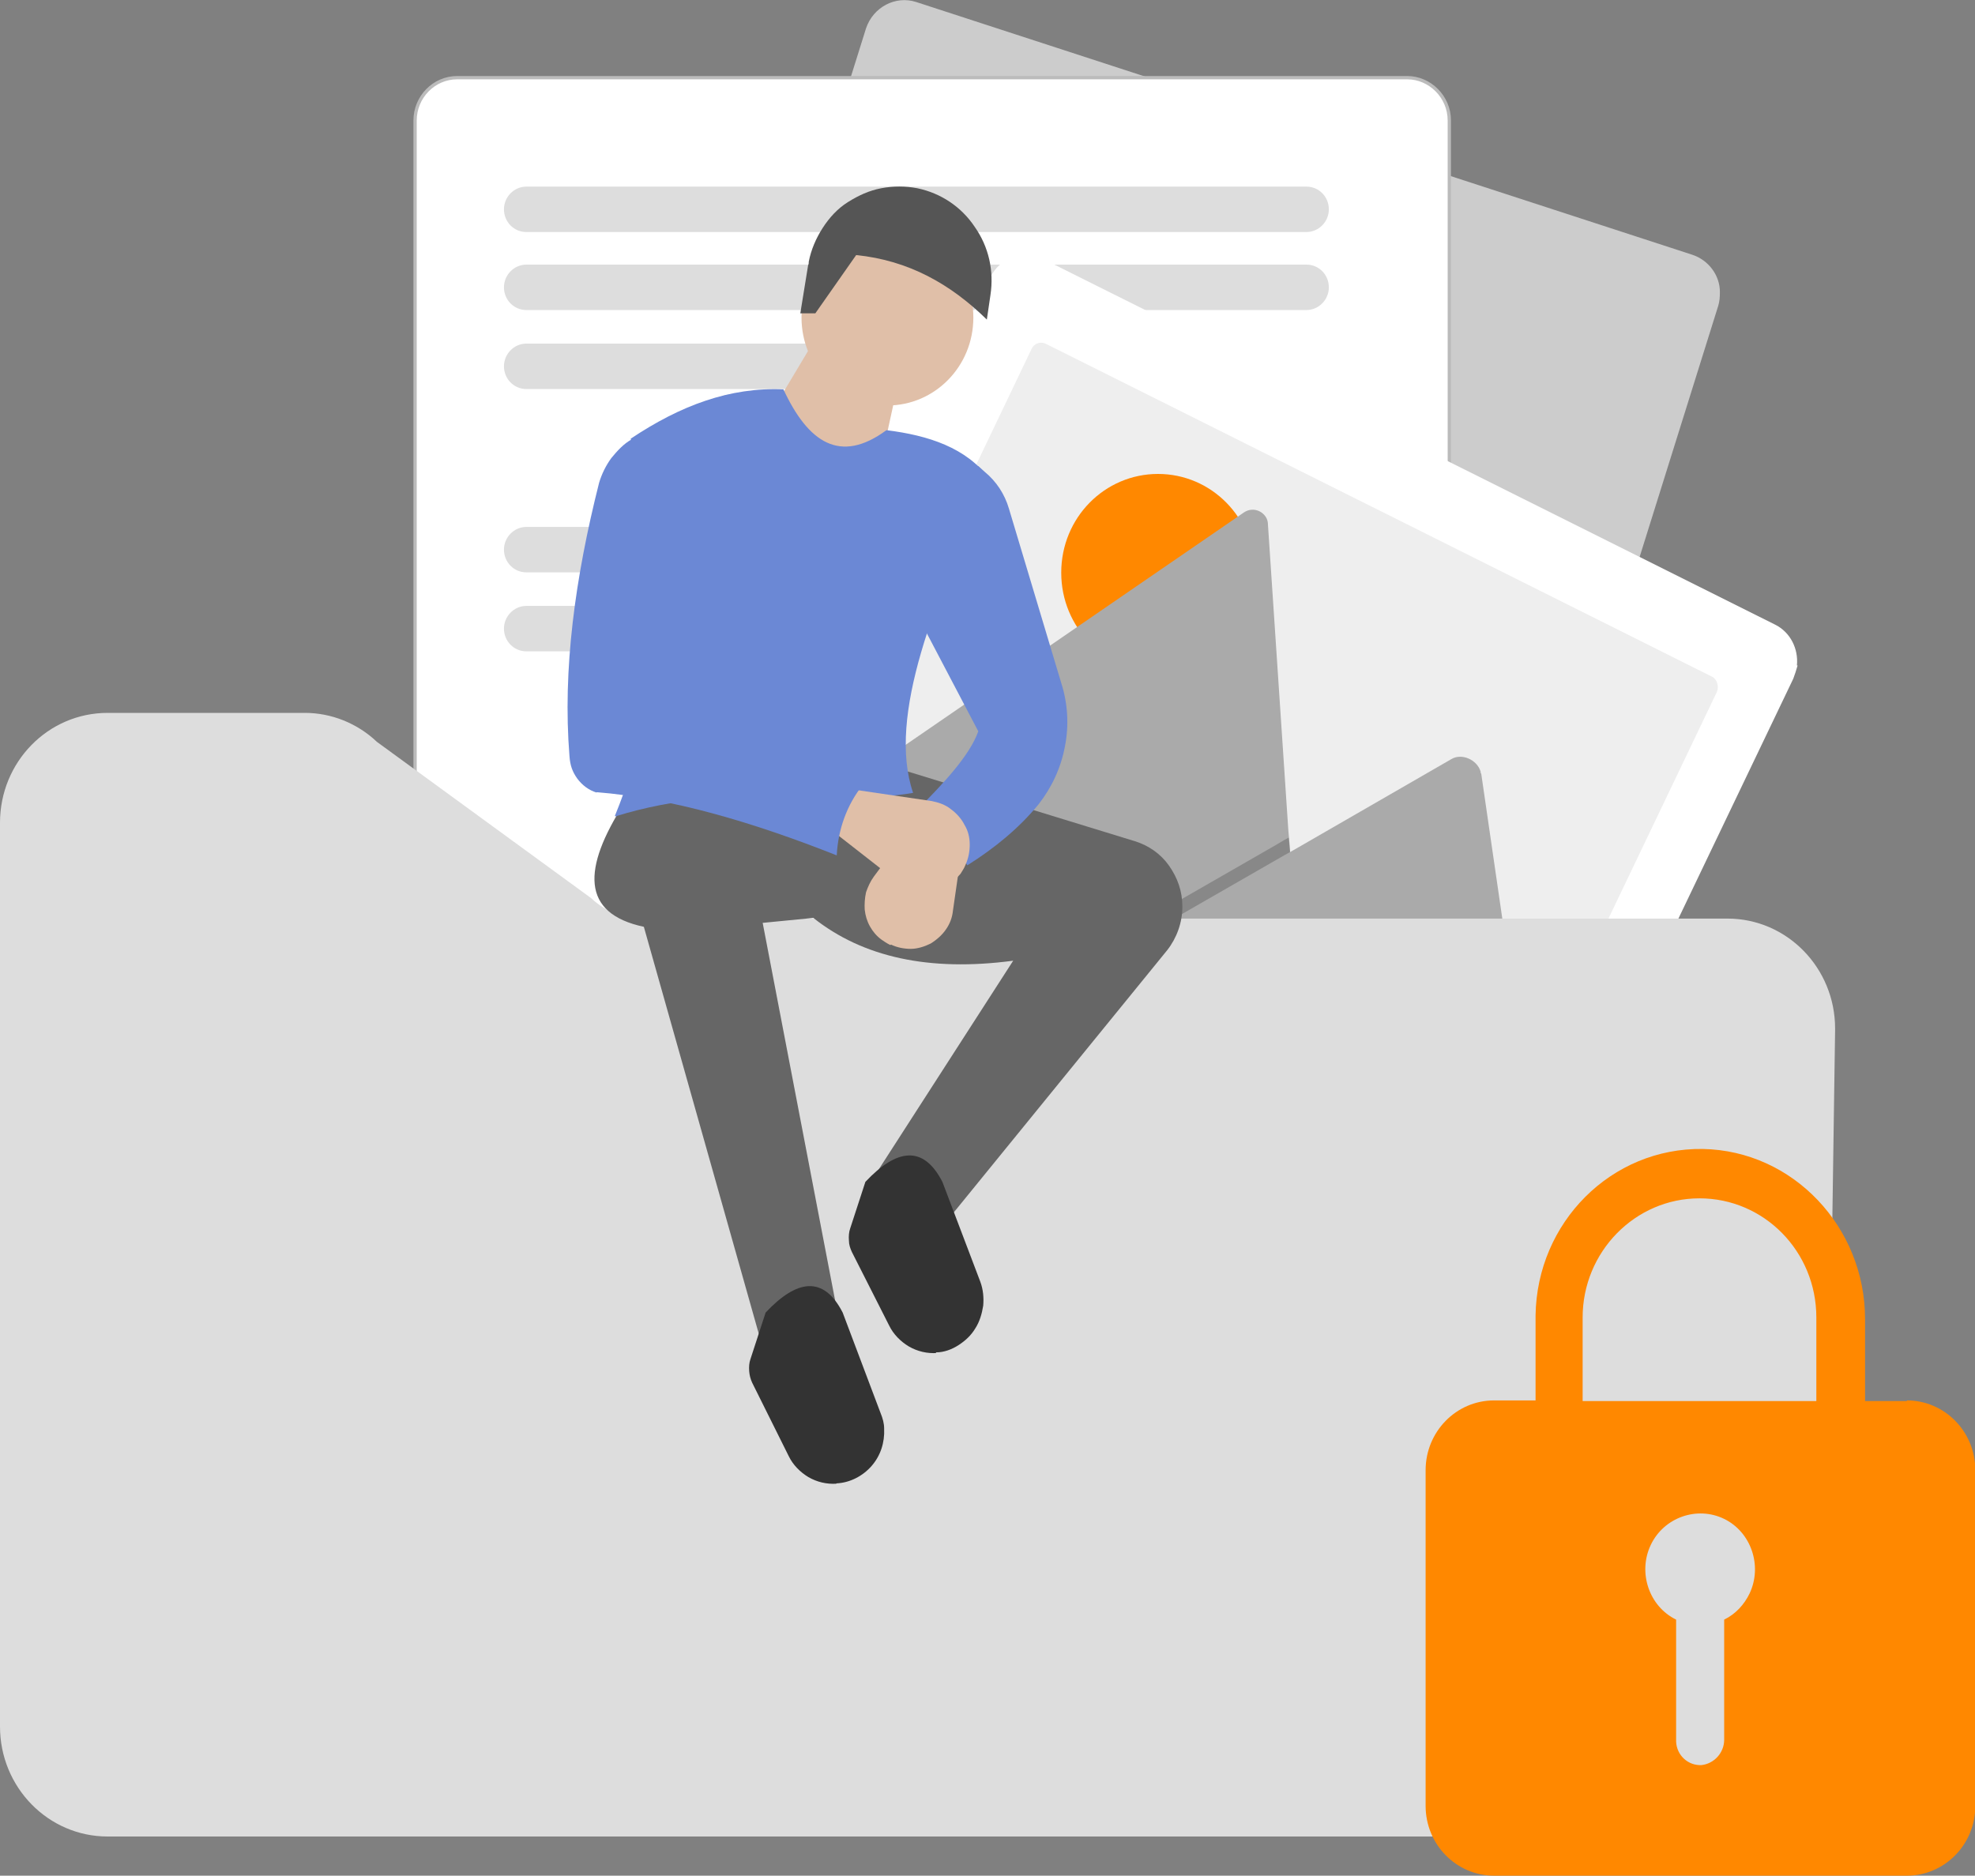 <?xml version="1.0" encoding="UTF-8"?>
<svg id="Ebene_1" data-name="Ebene 1" xmlns="http://www.w3.org/2000/svg" version="1.1" viewBox="0 0 600 569.9">
  <rect x="0" y="0" width="600" height="569.9" fill="#808080" stroke="none"/>
  <defs>
    <style>
      .cls-1 {
        fill: #f80;
      }

      .cls-1, .cls-2, .cls-3, .cls-4, .cls-5, .cls-6, .cls-7, .cls-8, .cls-9, .cls-10, .cls-11, .cls-12, .cls-13, .cls-14 {
        stroke-width: 0px;
      }

      .cls-2 {
        fill: #ccc;
      }

      .cls-3 {
        fill: #eee;
      }

      .cls-4 {
        fill: #2f2e41;
      }

      .cls-5 {
        fill: #6b88d5;
      }

      .cls-6 {
        fill: #666;
      }

      .cls-7 {
        fill: #e6e6e6;
      }

      .cls-8 {
        fill: #ddd;
      }

      .cls-9 {
        fill: #aaa;
      }

      .cls-10 {
        fill: #e0bfa8;
      }

      .cls-11 {
        fill: #000;
        isolation: isolate;
        opacity: .2;
      }

      .cls-12 {
        fill: #555;
      }

      .cls-13 {
        fill: #333;
      }

      .cls-14, .cls-15 {
        fill: #fff;
      }

      .cls-15 {
        stroke: #bbb;
      }
    </style>
  </defs>
  <path class="cls-2" d="M522.5,88.7c0-5.1-3.5-9.7-8.4-11.3L278.3.6c-6.2-2-13,1.5-15.2,8l-57.9,185c-2,6.4,1.5,13.3,7.9,15.4l235.8,76.9c6.2,2,13-1.5,15.2-8l57.9-185c.4-1.3.5-2.7.5-4.2Z"/>
  <path class="cls-15" d="M427.5,450H138.9c-6.9,0-12.8-5.8-12.8-13V36.6c0-7.1,5.7-13,12.8-13h288.6c6.9,0,12.8,5.8,12.8,13v400.4c0,7.3-5.7,13.2-12.8,13.2v-.2Z"/>
  <path class="cls-8" d="M159.9,56.7h237c3.8,0,6.8,3.1,6.8,6.9h0c0,3.8-3.1,6.9-6.8,6.9h-237c-3.8,0-6.8-3.1-6.8-6.9h0c0-3.8,3.1-6.9,6.8-6.9Z"/>
  <path class="cls-8" d="M159.9,80.4h237c3.8,0,6.8,3.1,6.8,6.9h0c0,3.8-3.1,6.9-6.8,6.9h-237c-3.8,0-6.8-3.1-6.8-6.9h0c0-3.8,3.1-6.9,6.8-6.9Z"/>
  <path class="cls-8" d="M159.9,104.4h143.8c3.8,0,6.8,3.1,6.8,6.9h0c0,3.8-3.1,6.9-6.8,6.9h-143.8c-3.8,0-6.8-3.1-6.8-6.9h0c0-3.8,3.1-6.9,6.8-6.9Z"/>
  <path class="cls-8" d="M159.9,160.1h237c3.8,0,6.8,3.1,6.8,6.9h0c0,3.8-3.1,6.9-6.8,6.9h-237c-3.8,0-6.8-3.1-6.8-6.9h0c0-3.8,3.1-6.9,6.8-6.9Z"/>
  <path class="cls-8" d="M159.9,184.1h237c3.8,0,6.8,3.1,6.8,6.9h0c0,3.8-3.1,6.9-6.8,6.9h-237c-3.8,0-6.8-3.1-6.8-6.9h0c0-3.8,3.1-6.9,6.8-6.9Z"/>
  <path class="cls-7" d="M225,157.9c10.4,0,18.8-8.6,18.8-19.2s-8.4-19.2-18.8-19.2-18.8,8.6-18.8,19.2,8.4,19.2,18.8,19.2Z"/>
  <path class="cls-7" d="M196.3,191.2c2.7,1.5,5.5,2.9,8.4,4h.5c5.8,2.4,11.9,3.3,18.1,3.3s2.4,0,3.7,0c2.7-.2,5.3-.5,8-1.1,1.5-.4,2.9-.7,4.2-1.1.4,0,.7-.2.9-.4,5.7-2,11.1-4.8,15.9-8.4-.4-.7-.7-1.5-1.3-2.2-5.1-7.9-13.5-12.6-22.8-12.6h-9.9c-10.8,0-20.5,6.4-24.9,16.3-.4.5-.5,1.3-.9,2.2Z"/>
  <path class="cls-4" d="M231.6,196.7c-.5,0-1.3.4-1.8.5,2.7-.2,5.3-.5,7.9-1.1l-6.2.5h.2Z"/>
  <path class="cls-14" d="M545.9,202.2c.5-5.1-2-10.1-6.6-12.4l-222.4-111.1c-6-2.9-13.2-.5-16.1,5.7l-83.5,174.4c-2.9,6-.4,13.3,5.5,16.4l222.4,111.1c6,2.9,13.2.4,16.1-5.7l83.5-174.4c.5-1.3.9-2.6,1.3-4h-.2Z"/>
  <path class="cls-3" d="M521.6,210.2l-58.3,121.9c-.7,1.6-2.7,2.4-4.4,1.5l-202.3-101.1-.4-.2c-1.5-.9-1.8-2.9-1.1-4.4l58.3-121.9c.7-1.6,2.7-2.4,4.4-1.5l202.3,101.1c1.5.7,2.2,2.9,1.5,4.6h0Z"/>
  <path class="cls-1" d="M351.8,204c16.3,0,29.4-13.3,29.4-30s-13.2-30-29.4-30-29.4,13.3-29.4,30,13.2,30,29.4,30Z"/>
  <path class="cls-9" d="M394.8,298.1l-129.2-64.5c-.2,0-.4-.2-.5-.4l112.8-77.5c2.2-1.5,5.1-.9,6.6,1.3.5.7.7,1.6.7,2.4l6.2,93,.4,4.4,2.9,41.3h.2Z"/>
  <path class="cls-11" d="M394.6,300.1l-44-22.1,36.9-21.2,2.7-1.6,1.3-.7.4,4.4,2.7,41.3h0Z"/>
  <path class="cls-9" d="M464.9,336.8l-111.7-55.7,36.9-21.2,2.7-1.5,48.2-27.8c3.1-1.8,7.7.2,8.8,3.8,0,.2,0,.5.2.7l14.8,101.8v-.2Z"/>
  <path class="cls-8" d="M522,558H32.7c-18.1,0-32.7-15-32.7-33.4V250c0-18.5,14.6-33.4,32.7-33.4h59.9c8,0,15.9,3.1,21.9,8.8l65.1,47.5c4.2,4,9.9,6.2,15.5,6.2h329.7c18.1,0,32.7,15,32.7,33.4v.5l-3.1,212.2c-.4,18.1-14.8,32.7-32.7,32.9l.2-.2Z"/>
  <path class="cls-1" d="M579.2,425.7h-12.6v-24.9c0-28-21.9-51.2-49.3-51.7-27.8-.4-50.4,22.3-50.8,50.6v25.8h-12.6c-11.5,0-20.8,9.5-20.8,21.2v102c0,11.7,9.3,21.2,20.8,21.2h125.4c11.5,0,20.8-9.5,20.8-21.2v-102c0-11.7-9.3-21.2-20.8-21.2v.2ZM523.8,492v36.6c0,4-3.1,7.3-6.9,7.7-4,.2-7.5-2.9-7.7-7.1v-37.1c-8.2-4-11.7-14.3-7.7-22.7,4-8.4,14.1-11.9,22.3-7.9,8.2,4,11.7,14.3,7.7,22.7-1.6,3.3-4.2,6.2-7.7,7.9h0ZM551.9,425.7h-71.1v-25.4c0-19.9,15.9-36.2,35.5-36.2s35.5,16.1,35.5,36.2v25.4h.2Z"/>
  <path class="cls-6" d="M230.8,405.9l23.4-8.2-22.5-117.3,15.4-1.5c15,11.9,35.1,16.4,60.7,13l-41.1,63.8,21,15.2,66.9-82.2c2.9-3.7,4.6-8.4,4.6-13.2s-1.5-8.8-4-12.4-6.2-6.2-10.4-7.5l-72-22.1-83.2,10.6c-12.6,19.7-13.2,33.4,6,37.5l35.1,124.3.2.2Z"/>
  <path class="cls-13" d="M254.2,450.7c4-.2,7.9-2.2,10.6-5.3s4-7.1,3.8-11.3c0-1.6-.4-3.1-1.1-4.8l-11.5-30.5c-5.8-11.3-13.9-10.1-23.4,0l-4.6,14.1c-.4,1.1-.5,2.4-.4,3.7s.4,2.4.9,3.5l11.1,22.3c1.3,2.7,3.5,4.9,6,6.4,2.6,1.5,5.5,2.2,8.6,2h-.2ZM284.4,410.9c2.4,0,4.8-.9,6.8-2.2,2-1.3,3.8-2.9,5.1-5.1,1.3-2,2-4.4,2.4-6.9.2-2.4,0-4.9-.9-7.3l-11.5-30.3c-5.8-11.3-13.9-10.1-23.4,0l-4.6,14.1c-.4,1.1-.5,2.4-.4,3.7,0,1.3.4,2.4.9,3.5l11.3,22.3c1.3,2.7,3.5,4.9,6,6.4,2.6,1.5,5.5,2.2,8.6,2h-.4Z"/>
  <path class="cls-10" d="M269.6,123.2c-14.4,0-26.1-11.9-26.1-26.7s11.7-26.7,26.1-26.7,26.1,11.9,26.1,26.7-11.7,26.7-26.1,26.7Z"/>
  <path class="cls-10" d="M229,134.2l35.8,19,7.5-34.4-24.7-15.7-18.6,31.1h0Z"/>
  <path class="cls-5" d="M187.1,248c35.8-11.1,66.7-2.9,90.3-7.1-8-23.4,6.8-58.8,23.2-95.4-7.1-9.5-18.5-13.2-31.3-14.8-14.1,10.4-23.8,3.7-31.3-12.4-16.3-.7-31.3,4.9-46.4,15,11.9,39.1,10.6,76.8-4.8,114.6l.2.2Z"/>
  <path class="cls-5" d="M278,246.6c5.7,3.5,10.8,9.1,15.9,16.3,8.4-5.3,15.7-11.3,21.6-18.5,4-5.1,6.8-11.1,8-17.5,1.3-6.4.9-13.2-1.1-19.4l-15.9-53c-1.3-4.4-3.8-8.2-7.3-11.1l-2-1.8-21,40.6,21,40c-2.6,7.3-10.4,15.7-19,24.3l-.2.2Z"/>
  <path class="cls-10" d="M270.7,287c1.8.9,4,1.3,6,1.3s4.2-.7,6-1.6c1.8-1.1,3.5-2.6,4.6-4.2,1.3-1.8,2-3.8,2.2-5.8l3.5-24.3-12.1-6.8-15.4,20.7c-1.1,1.5-1.8,3.1-2.4,4.8-.4,1.8-.5,3.7-.4,5.3.2,1.8.7,3.5,1.6,5.1.9,1.6,2,2.9,3.5,4,.7.5,1.6,1.1,2.6,1.6h.2Z"/>
  <path class="cls-12" d="M243.3,95.2h4.4l12.4-17.7c15.9,1.6,28.7,8.8,39.7,19.6l1.1-7.5c1.1-7.3-.5-14.6-4.8-20.7-4-6-10.2-10.2-17.4-11.7-3.7-.7-7.3-.7-11,0-3.7.7-6.9,2.2-10.1,4.2s-5.7,4.8-7.7,7.9c-2,3.1-3.5,6.6-4.2,10.2,0,.4,0,.7-.2,1.1l-2.4,14.8v-.2Z"/>
  <path class="cls-10" d="M293.3,262.8c.9-2,1.3-4,1.3-6.2s-.5-4.2-1.6-6c-.9-1.8-2.4-3.5-4.2-4.8-1.6-1.3-3.7-2-5.7-2.4l-23.8-3.5-6.6,12.4,20.1,15.7c1.5,1.1,2.9,1.8,4.8,2.4,1.6.5,3.5.5,5.3.4s3.5-.9,4.9-1.8,2.9-2.2,4-3.5c.5-.9,1.1-1.6,1.5-2.7h0Z"/>
  <path class="cls-5" d="M181.3,240.7c22.5,1.8,47.2,9,72.9,19.2.4-7.9,3.1-15.4,7.9-21.4-23.4-6.4-44.6-13.7-57.8-25.2l7.9-61-17.2-20.1-3.1,1.3c-2.4,1.3-4.4,3.5-6.2,5.7-1.6,2.2-2.9,4.8-3.7,7.5-7.3,28.9-11.1,56.8-9,83,.2,2.9.9,4.8,2.4,6.9,1.5,2,3.5,3.5,5.8,4.2Z"/>
</svg>